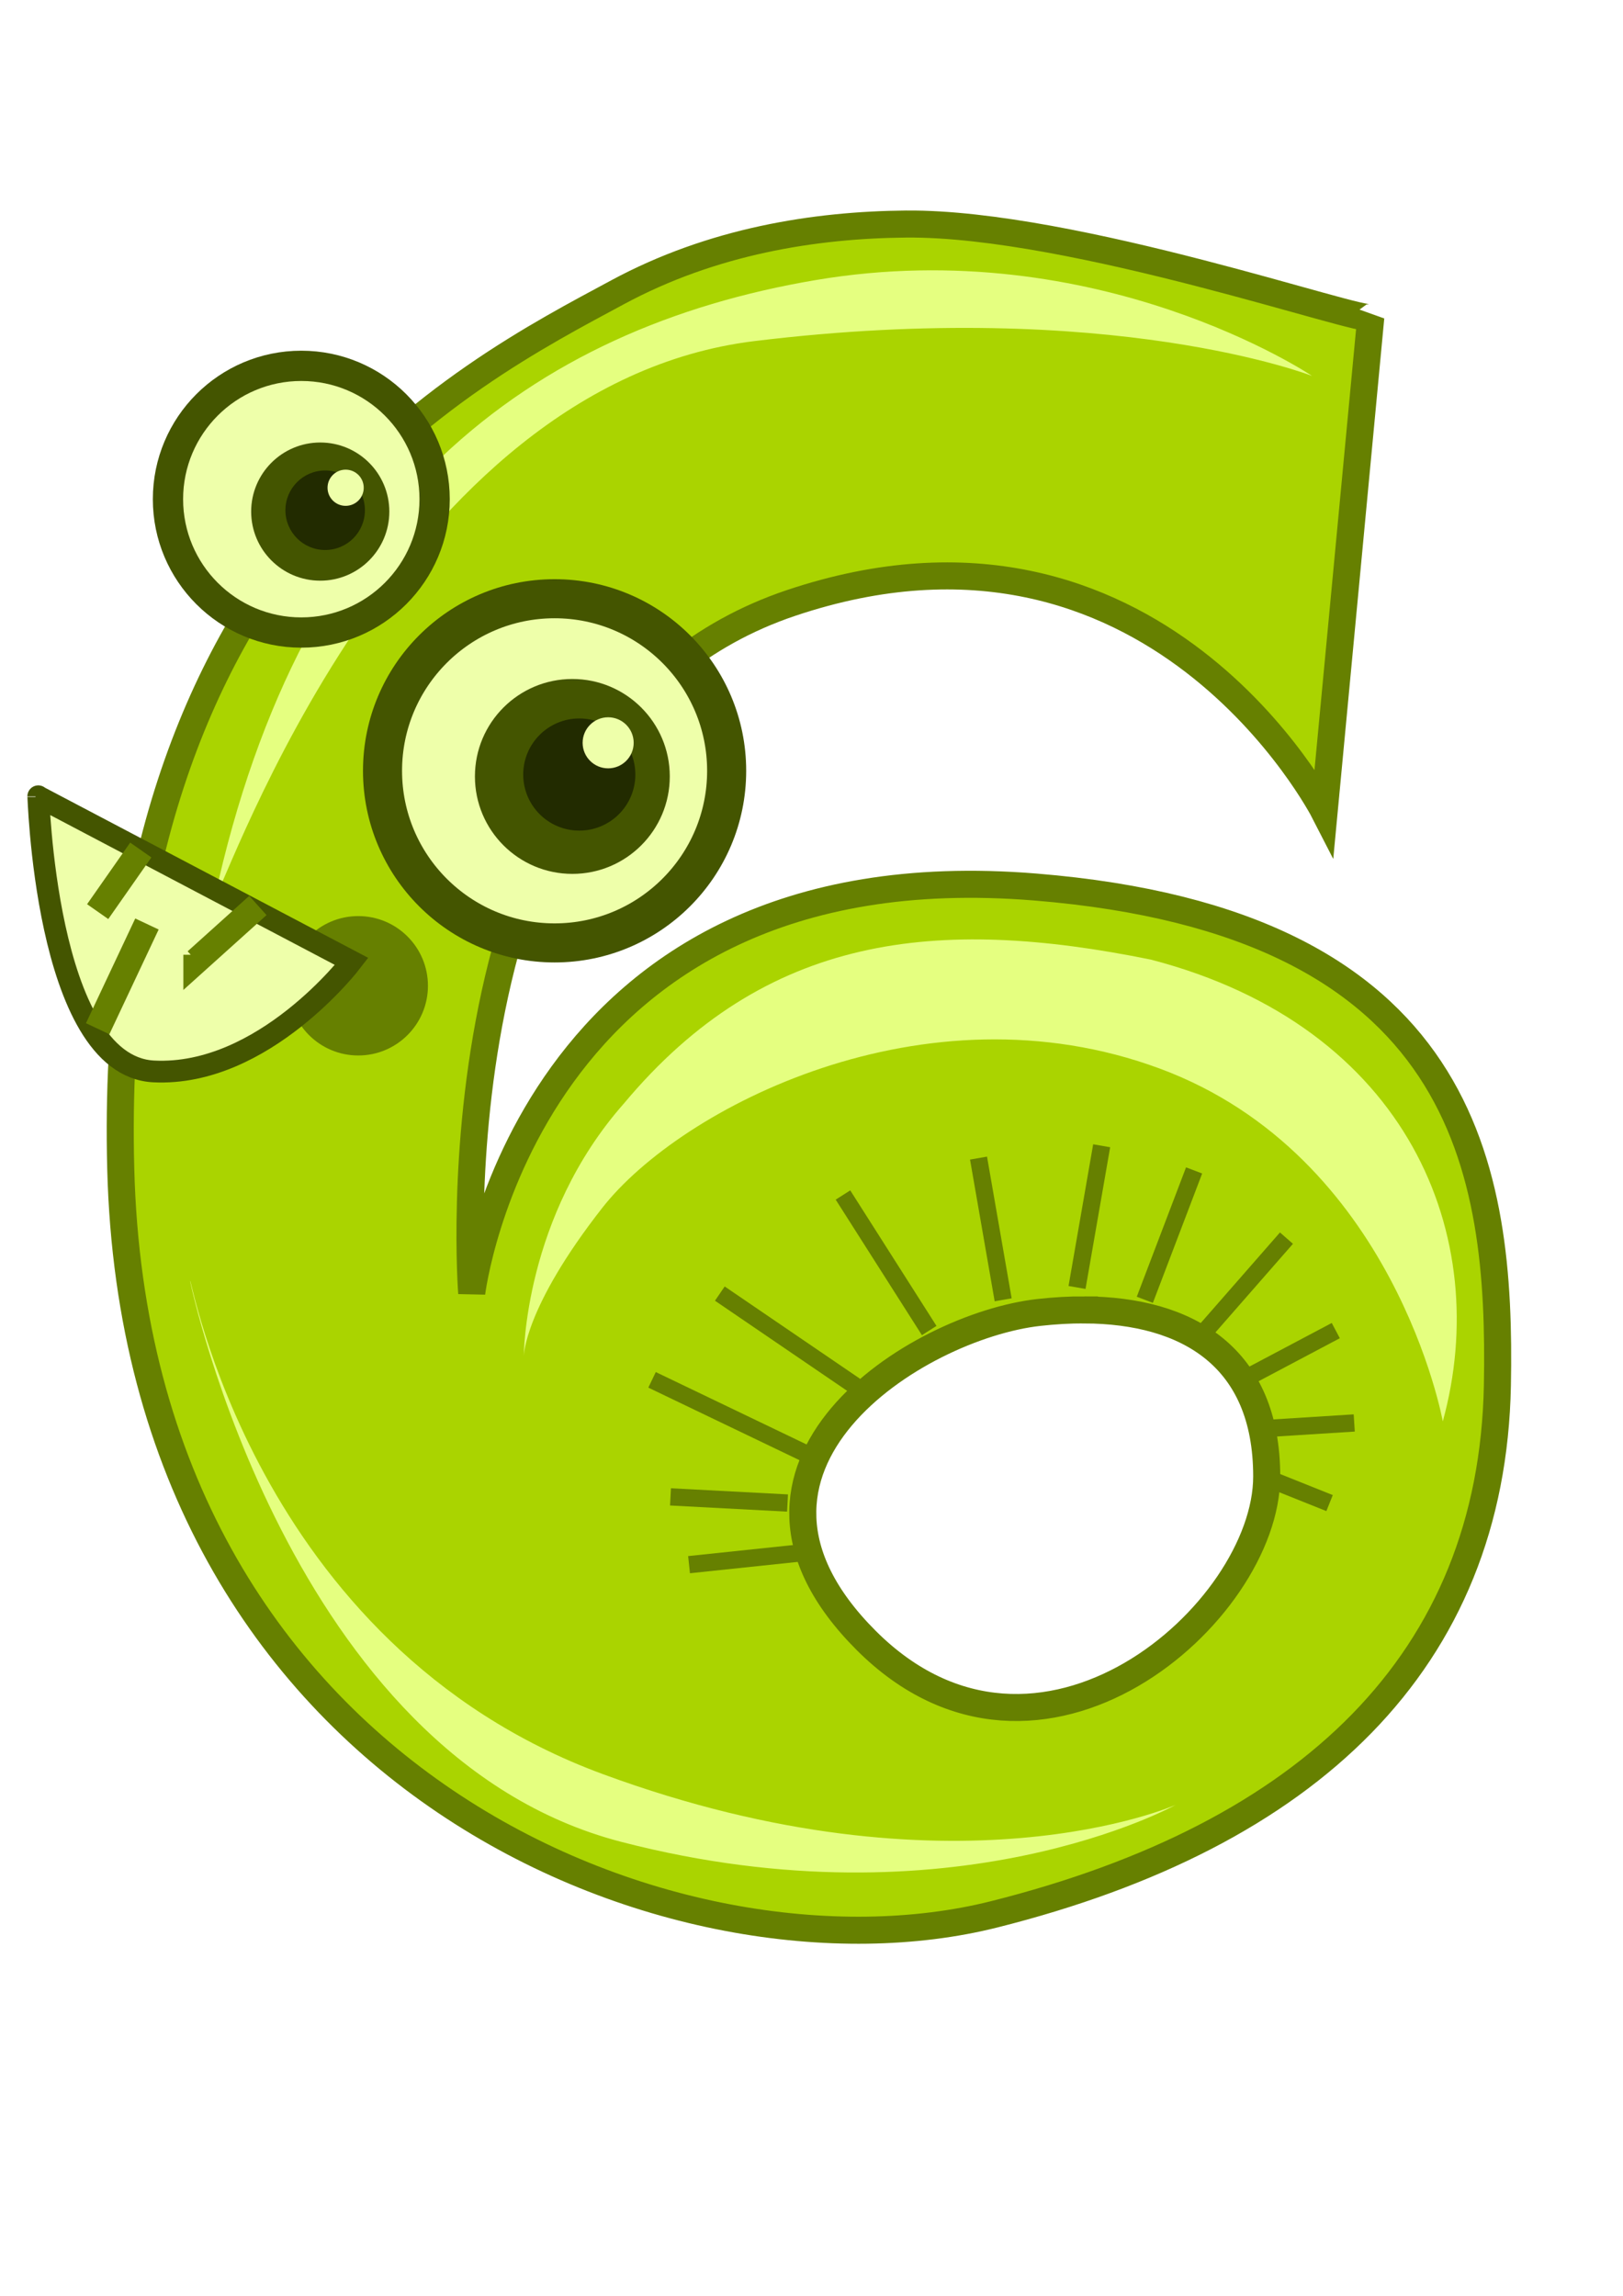 <?xml version="1.0" encoding="UTF-8" standalone="no"?>
<!-- Created with Inkscape (http://www.inkscape.org/) -->
<svg
    xmlns:inkscape="http://www.inkscape.org/namespaces/inkscape"
    xmlns:rdf="http://www.w3.org/1999/02/22-rdf-syntax-ns#"
    xmlns="http://www.w3.org/2000/svg"
    xmlns:cc="http://creativecommons.org/ns#"
    xmlns:dc="http://purl.org/dc/elements/1.1/"
    xmlns:sodipodi="http://sodipodi.sourceforge.net/DTD/sodipodi-0.dtd"
    xmlns:svg="http://www.w3.org/2000/svg"
    xmlns:ns1="http://sozi.baierouge.fr"
    xmlns:xlink="http://www.w3.org/1999/xlink"
    id="svg4266"
    sodipodi:docname="nine.png"
    height="297mm"
    width="210mm"
    version="1.1"
    inkscape:version="0.47 r22583"
  >
  <defs
      id="defs3"
    >
    <filter
        id="filter3875"
        color-interpolation-filters="sRGB"
        width="1.155"
        y="-.15"
        x="-.077"
        height="1.299"
        inkscape:collect="always"
      >
      <feGaussianBlur
          id="feGaussianBlur3877"
          stdDeviation="3.483"
          inkscape:collect="always"
      />
    </filter
    >
    <filter
        id="filter3909"
        color-interpolation-filters="sRGB"
        inkscape:collect="always"
      >
      <feGaussianBlur
          id="feGaussianBlur3911"
          stdDeviation="2.832"
          inkscape:collect="always"
      />
    </filter
    >
    <filter
        id="filter4112"
        color-interpolation-filters="sRGB"
        width="1.487"
        y="-.243"
        x="-.243"
        height="1.487"
        inkscape:collect="always"
      >
      <feGaussianBlur
          id="feGaussianBlur4114"
          stdDeviation="1.639"
          inkscape:collect="always"
      />
    </filter
    >
    <filter
        id="filter4230"
        color-interpolation-filters="sRGB"
        inkscape:collect="always"
      >
      <feGaussianBlur
          id="feGaussianBlur4232"
          stdDeviation="2.588"
          inkscape:collect="always"
      />
    </filter
    >
  </defs
  >
  <sodipodi:namedview
      id="base"
      bordercolor="#666666"
      inkscape:pageshadow="2"
      inkscape:window-y="0"
      pagecolor="#ffffff"
      inkscape:window-height="946"
      inkscape:window-maximized="0"
      inkscape:zoom="0.35"
      inkscape:window-x="640"
      showgrid="false"
      borderopacity="1.0"
      inkscape:current-layer="layer1"
      inkscape:cx="350"
      inkscape:cy="520"
      inkscape:window-width="624"
      inkscape:pageopacity="0.0"
      inkscape:document-units="mm"
  />
  <g
      id="layer1"
      inkscape:label="Layer 1"
      inkscape:groupmode="layer"
    >
    <g
        id="g4240"
        transform="matrix(4.217 0 0 4.217 -1684.2 -1148.6)"
      >
      <path
          id="path3796"
          sodipodi:nodetypes="cssssscsccccsssc"
          style="fill-rule:evenodd;stroke:#668000;stroke-width:3.136;fill:#aad400"
          d="m504.53 298.35c-10.715 0.091-22.553 1.994-33.518 7.906-17.342 9.35-59.443 30.348-57.627 101.6 1.816 71.25 64.818 95.644 101.3 86.473 36.486-9.171 57.731-29.385 58.346-61.318 0.458-24.882-3.436-53.697-53.576-57.79-59.099-4.824-65.369 47.075-65.369 47.075s-5.167-65.831 37.013-80.005c42.181-14.174 61.841 24.175 61.841 24.175l5.41-57.316c-0.598 0.887-34.485-10.962-53.824-10.798zm20.614 125.9c11.948 0.057 21.136 5.447 21.136 19.307 0 15.84-26.39 39.077-46.454 19.013s5.802-36.442 20.058-38.026c1.801-0.2 3.553-0.302 5.26-0.294z"
      />
      <path
          id="path3801"
          sodipodi:nodetypes="ccssccc"
          style="filter:url(#filter3875);fill-rule:evenodd;fill:#e5ff80"
          d="m532.86 383.64c29.895 7.775 39.707 32.211 33.84 53.538 0 0-5.556-30.81-32.83-40.911-27.274-10.102-55.558 4.546-64.65 16.162-9.091 11.617-9.091 17.173-9.091 17.173s0-16.162 11.617-29.294c16.439-19.672 36.311-21.716 61.114-16.668z"
      />
      <path
          id="path3879"
          style="filter:url(#filter3909);fill-rule:evenodd;fill:#e5ff80"
          d="m424.26 376.57c1.515-2.02 21.213-59.599 62.629-64.65 41.416-5.051 64.65 4.041 64.65 4.041s-24.749-16.668-57.579-11.112c-32.83 5.556-59.599 25.254-69.701 71.721z"
      />
      <path
          id="path3913"
          sodipodi:rx="13.214286"
          sodipodi:ry="13.214286"
          style="stroke:#445500;stroke-width:3;fill:#eeffaa"
          sodipodi:type="arc"
          d="m447.14 337.72c-0 7.298-5.917 13.214-13.215 13.214-7.298-0-13.214-5.917-13.214-13.215 0-7.298 5.917-13.214 13.215-13.214 7.298 0 13.214 5.917 13.214 13.215"
          sodipodi:open="true"
          transform="matrix(1.17 0 0 1.17 -73.369 -64.879)"
          sodipodi:cy="337.71933"
          sodipodi:cx="433.92856"
          sodipodi:end="6.2832186"
          sodipodi:start="3.3369056e-05"
      />
      <path
          id="path3915"
          sodipodi:rx="13.214286"
          sodipodi:ry="13.214286"
          style="stroke:#445500;stroke-width:3;fill:#eeffaa"
          sodipodi:type="arc"
          d="m447.14 337.72c-0 7.298-5.917 13.214-13.215 13.214-7.298-0-13.214-5.917-13.214-13.215 0-7.298 5.917-13.214 13.215-13.214 7.298 0 13.214 5.917 13.214 13.215"
          sodipodi:open="true"
          transform="matrix(1.51 0 0 1.51 -191.53 -148.21)"
          sodipodi:cy="337.71933"
          sodipodi:cx="433.92856"
          sodipodi:end="6.2832186"
          sodipodi:start="3.3369056e-05"
      />
      <g
          id="g3923"
        >
        <path
            id="path3917"
            sodipodi:rx="13.214286"
            sodipodi:ry="13.214286"
            style="fill:#445500"
            sodipodi:type="arc"
            d="m447.14 337.72c-0 7.298-5.917 13.214-13.215 13.214-7.298-0-13.214-5.917-13.214-13.215 0-7.298 5.917-13.214 13.215-13.214 7.298 0 13.214 5.917 13.214 13.215"
            sodipodi:open="true"
            transform="matrix(.855 0 0 .855 94.751 73.648)"
            sodipodi:cy="337.71933"
            sodipodi:cx="433.92856"
            sodipodi:end="6.2832186"
            sodipodi:start="3.3369056e-05"
        />
        <path
            id="path3919"
            sodipodi:rx="13.214286"
            sodipodi:ry="13.214286"
            style="fill:#222b00"
            sodipodi:type="arc"
            d="m447.14 337.72c-0 7.298-5.917 13.214-13.215 13.214-7.298-0-13.214-5.917-13.214-13.215 0-7.298 5.917-13.214 13.215-13.214 7.298 0 13.214 5.917 13.214 13.215"
            sodipodi:open="true"
            transform="matrix(.492 0 0 .492 253.07 196.02)"
            sodipodi:cy="337.71933"
            sodipodi:cx="433.92856"
            sodipodi:end="6.2832186"
            sodipodi:start="3.3369056e-05"
        />
        <path
            id="path3921"
            sodipodi:rx="13.214286"
            sodipodi:ry="13.214286"
            style="fill:#eeffaa"
            sodipodi:type="arc"
            d="m447.14 337.72c-0 7.298-5.917 13.214-13.215 13.214-7.298-0-13.214-5.917-13.214-13.215 0-7.298 5.917-13.214 13.215-13.214 7.298 0 13.214 5.917 13.214 13.215"
            sodipodi:open="true"
            transform="matrix(.224 0 0 .224 372.71 282.85)"
            sodipodi:cy="337.71933"
            sodipodi:cx="433.92856"
            sodipodi:end="6.2832186"
            sodipodi:start="3.3369056e-05"
        />
      </g
      >
      <g
          id="g3928"
          transform="matrix(.709 0 0 .709 106.3 74.75)"
        >
        <path
            id="path3930"
            sodipodi:rx="13.214286"
            sodipodi:ry="13.214286"
            style="fill:#445500"
            sodipodi:type="arc"
            d="m447.14 337.72c-0 7.298-5.917 13.214-13.215 13.214-7.298-0-13.214-5.917-13.214-13.215 0-7.298 5.917-13.214 13.215-13.214 7.298 0 13.214 5.917 13.214 13.215"
            sodipodi:open="true"
            transform="matrix(.855 0 0 .855 94.751 73.648)"
            sodipodi:cy="337.71933"
            sodipodi:cx="433.92856"
            sodipodi:end="6.2832186"
            sodipodi:start="3.3369056e-05"
        />
        <path
            id="path3932"
            sodipodi:rx="13.214286"
            sodipodi:ry="13.214286"
            style="fill:#222b00"
            sodipodi:type="arc"
            d="m447.14 337.72c-0 7.298-5.917 13.214-13.215 13.214-7.298-0-13.214-5.917-13.214-13.215 0-7.298 5.917-13.214 13.215-13.214 7.298 0 13.214 5.917 13.214 13.215"
            sodipodi:open="true"
            transform="matrix(.492 0 0 .492 253.07 196.02)"
            sodipodi:cy="337.71933"
            sodipodi:cx="433.92856"
            sodipodi:end="6.2832186"
            sodipodi:start="3.3369056e-05"
        />
        <path
            id="path3934"
            sodipodi:rx="13.214286"
            sodipodi:ry="13.214286"
            style="fill:#eeffaa"
            sodipodi:type="arc"
            d="m447.14 337.72c-0 7.298-5.917 13.214-13.215 13.214-7.298-0-13.214-5.917-13.214-13.215 0-7.298 5.917-13.214 13.215-13.214 7.298 0 13.214 5.917 13.214 13.215"
            sodipodi:open="true"
            transform="matrix(.224 0 0 .224 372.71 282.85)"
            sodipodi:cy="337.71933"
            sodipodi:cx="433.92856"
            sodipodi:end="6.2832186"
            sodipodi:start="3.3369056e-05"
        />
      </g
      >
      <path
          id="path3938"
          sodipodi:rx="8.0812206"
          sodipodi:ry="8.0812206"
          style="filter:url(#filter4112);fill:#668000"
          sodipodi:type="arc"
          d="m442.95 378.59c-0 4.463-3.618 8.081-8.082 8.081-4.463-0-8.081-3.618-8.081-8.082 0-4.463 3.618-8.081 8.082-8.081 4.463 0 8.081 3.618 8.081 8.082"
          sodipodi:open="true"
          transform="translate(6.061 8.081)"
          sodipodi:cy="378.59042"
          sodipodi:cx="434.87067"
          sodipodi:end="6.2832186"
          sodipodi:start="3.3369056e-05"
      />
      <path
          id="path3936"
          style="fill-rule:evenodd;stroke:#445500;stroke-width:2.525;fill:#eeffaa"
          d="m403.82 364.72 36.346 19.129s-10.202 13.39-22.955 12.753c-12.753-0.638-13.39-33.157-13.39-31.882z"
      />
      <path
          id="path4136"
          style="stroke:#668000;stroke-width:2;fill:none"
          d="m475 432.36 17.857 8.571"
      />
      <path
          id="path4138"
          style="stroke:#668000;stroke-width:2;fill:none"
          d="m482.86 422.36 15.714 10.714"
      />
      <path
          id="path4140"
          style="stroke:#668000;stroke-width:2;fill:none"
          d="m497.14 410.93 10 15.714"
      />
      <path
          id="path4142"
          style="stroke:#668000;stroke-width:2;fill:none"
          d="m512.86 406.65 2.857 16.429"
      />
      <path
          id="path4144"
          style="stroke:#668000;stroke-width:2;fill:none"
          d="m527.14 405.22-2.857 16.429"
      />
      <path
          id="path4146"
          style="stroke:#668000;stroke-width:2;fill:none"
          d="m537.86 408.08-5.714 15"
      />
      <path
          id="path4148"
          style="stroke:#668000;stroke-width:2;fill:none"
          d="m548.57 415.93-10 11.429"
      />
      <path
          id="path4150"
          style="stroke:#668000;stroke-width:2;fill:none"
          d="m554.29 426.65-12.143 6.429"
      />
      <path
          id="path4152"
          style="stroke:#668000;stroke-width:2;fill:none"
          d="m556.43 437.36-11.43 0.72"
      />
      <path
          id="path4154"
          style="stroke:#668000;stroke-width:2;fill:none"
          d="m553.57 446.65-7.143-2.857"
      />
      <path
          id="path4156"
          style="stroke:#668000;stroke-width:2;fill:none"
          d="m477.14 445.93 13.571 0.714"
      />
      <path
          id="path4158"
          style="stroke:#668000;stroke-width:2;fill:none"
          d="m479.29 453.79 13.571-1.429"
      />
      <path
          id="path4160"
          style="filter:url(#filter4230);fill-rule:evenodd;fill:#e5ff80"
          d="m421.43 420.93s11.429 55 50 65 64.286-4.286 64.286-4.286-25.714 11.429-66.429-3.571c-40.714-15-47.857-58.571-47.857-57.143z"
      />
      <path
          id="path4234"
          style="stroke:#668000;stroke-width:3;fill:none"
          d="m415.71 370.93-5 7.143"
      />
      <path
          id="path4236"
          style="stroke:#668000;stroke-width:3;fill:none"
          d="m429.29 377.36-7.143 6.429v-0.714"
      />
      <path
          id="path4238"
          style="stroke:#668000;stroke-width:3;fill:none"
          d="m410.71 391.65 5.714-12.143"
      />
    </g
    >
  </g
  >
</svg
>
